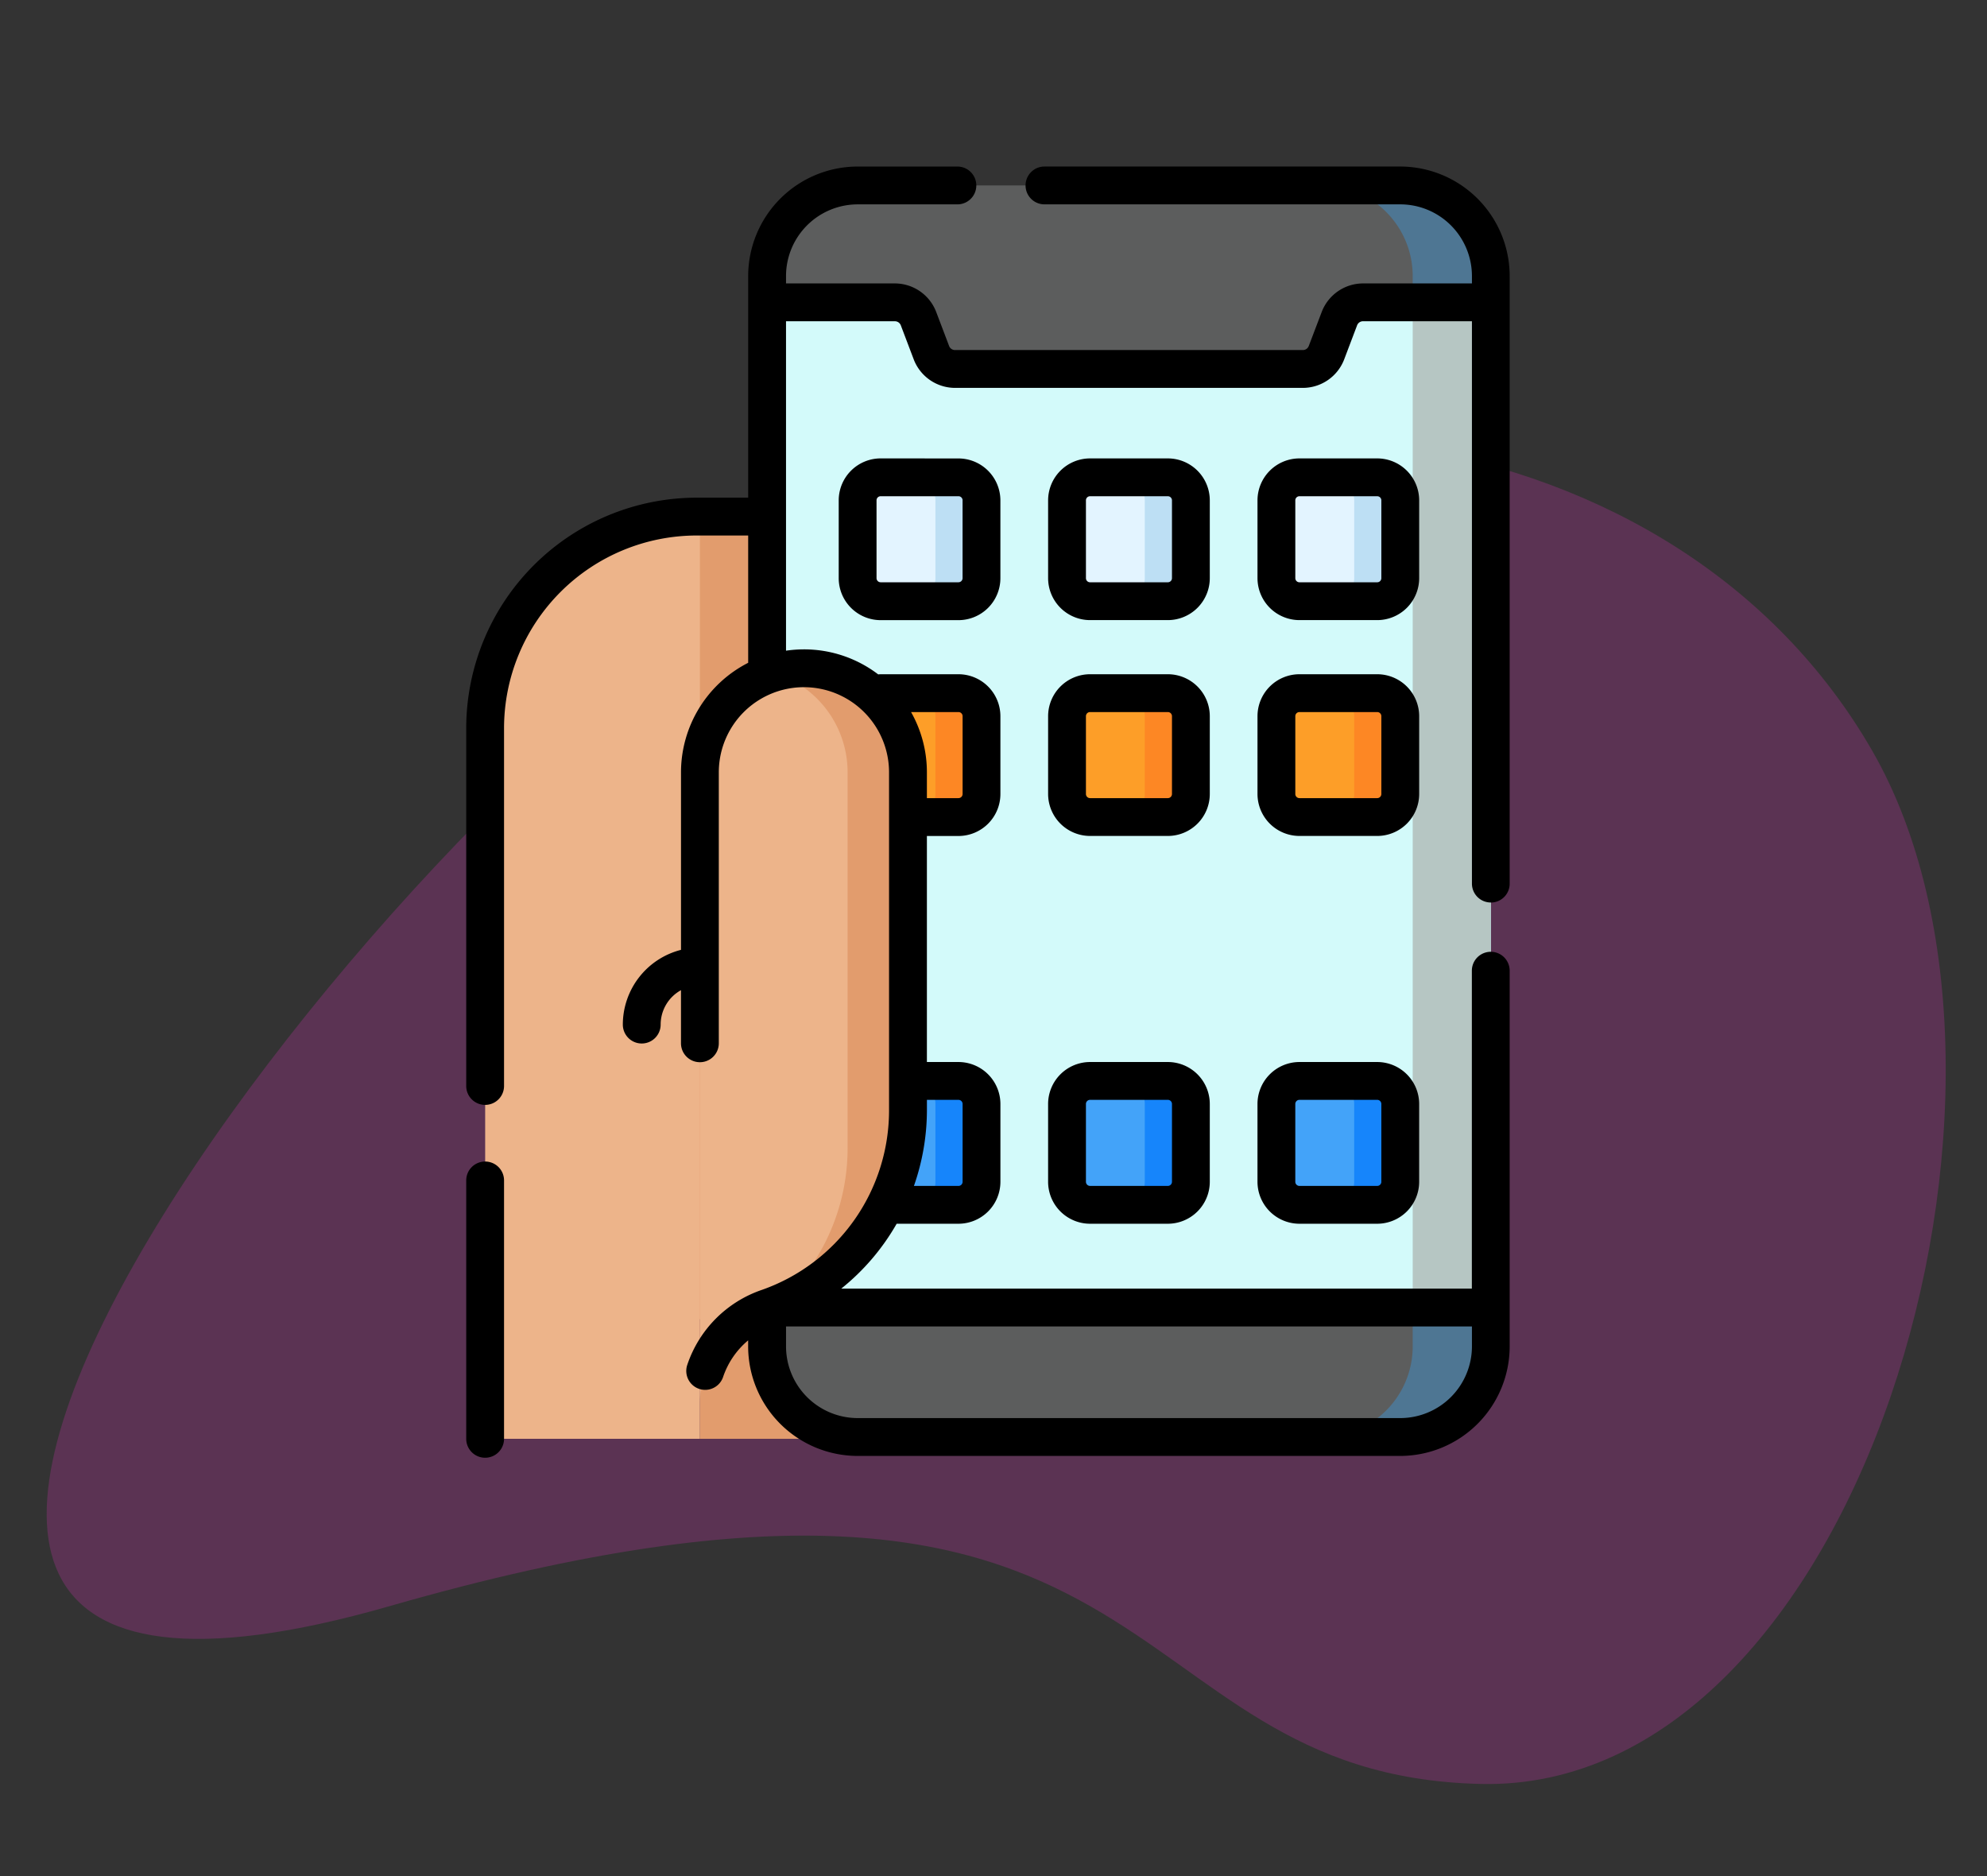 <svg xmlns="http://www.w3.org/2000/svg" xmlns:xlink="http://www.w3.org/1999/xlink" width="179" height="169" viewBox="0 0 179 169">
  <rect x="0" y="0" width="179" height="169" fill="#333333" stroke="none"/>
  <defs>
    <clipPath id="clip-mobile-app-development">
      <rect width="179" height="169"/>
    </clipPath>
  </defs>
  <g id="mobile-app-development" clip-path="url(#clip-mobile-app-development)">
    <g id="Group_3" data-name="Group 3" transform="translate(4.205 37.117)">
      <path id="Path_167684-2" data-name="Path 167684-2" d="M164.43,30.459c17.4,30.136-1.109,93.908-35.26,93.109s-26.821-36.543-98.264-16.02-1.612-71.822,35.258-93.11S147.03.322,164.43,30.459Z" transform="translate(0 0)" fill="#fd33d4" opacity="0.2" style="isolation: isolate"/>
    </g>
    <g id="app" transform="translate(42 15)">
      <path id="Path_171719" data-name="Path 171719" d="M45.591,138.8v53.423a18.761,18.761,0,0,1-18.744,18.865v10.783H7.5V157.858a19.053,19.053,0,0,1,19.053-19.053Zm0,0" transform="translate(-5.793 -107.274)" fill="#edb48a"/>
      <path id="Path_171720" data-name="Path 171720" d="M92.68,138.8h18.744v83.072H92.68Zm0,0" transform="translate(-71.626 -107.274)" fill="#e29c6d"/>
      <path id="Path_171721" data-name="Path 171721" d="M176.355,120.23H127.48a8.159,8.159,0,0,1-8.159-8.159V15.659A8.159,8.159,0,0,1,127.48,7.5h48.875a8.159,8.159,0,0,1,8.159,8.159v96.412A8.159,8.159,0,0,1,176.355,120.23Zm0,0" transform="translate(-92.216 -5.796)" fill="#5c5d5d"/>
      <path id="Path_171722" data-name="Path 171722" d="M354.622,15.658v96.413a8.157,8.157,0,0,1-8.158,8.158H339.43a8.158,8.158,0,0,0,8.159-8.158V15.658A8.158,8.158,0,0,0,339.43,7.5h7.034a8.157,8.157,0,0,1,8.158,8.158Zm0,0" transform="translate(-262.325 -5.796)" fill="#4e7693"/>
      <path id="Path_171723" data-name="Path 171723" d="M170.878,55.312l-1.167,3.074a2.269,2.269,0,0,1-2.121,1.463H136.244a2.269,2.269,0,0,1-2.121-1.464l-1.166-3.074a2.27,2.27,0,0,0-2.121-1.463H119.32v90.538h65.194V53.849H173a2.268,2.268,0,0,0-2.12,1.463Zm0,0" transform="translate(-92.215 -41.616)" fill="#d3fafa"/>
      <path id="Path_171724" data-name="Path 171724" d="M375.348,53.852h7.033v90.537h-7.033Zm0,0" transform="translate(-290.083 -41.619)" fill="#b6c6c3"/>
      <path id="Path_171725" data-name="Path 171725" d="M164.306,219.967H157.3a2.076,2.076,0,0,1-2.076-2.076v-7.007a2.075,2.075,0,0,1,2.076-2.076h7.007a2.075,2.075,0,0,1,2.075,2.076v7.007A2.076,2.076,0,0,1,164.306,219.967Zm0,0" transform="translate(-119.962 -161.375)" fill="#fd9e28"/>
      <path id="Path_171726" data-name="Path 171726" d="M183.16,210.884v7.007a2.077,2.077,0,0,1-2.076,2.076h-4.151a2.077,2.077,0,0,0,2.076-2.076v-7.007a2.076,2.076,0,0,0-2.076-2.076h4.151a2.076,2.076,0,0,1,2.076,2.076Zm0,0" transform="translate(-136.741 -161.375)" fill="#fd8724"/>
      <path id="Path_171727" data-name="Path 171727" d="M247.341,219.967h-7.007a2.076,2.076,0,0,1-2.076-2.076v-7.007a2.075,2.075,0,0,1,2.076-2.076h7.007a2.076,2.076,0,0,1,2.076,2.076v7.007A2.077,2.077,0,0,1,247.341,219.967Zm0,0" transform="translate(-184.135 -161.375)" fill="#fd9e28"/>
      <path id="Path_171728" data-name="Path 171728" d="M266.192,210.884v7.007a2.077,2.077,0,0,1-2.076,2.076h-4.152a2.076,2.076,0,0,0,2.076-2.076v-7.007a2.075,2.075,0,0,0-2.076-2.076h4.151a2.076,2.076,0,0,1,2.076,2.076Zm0,0" transform="translate(-200.911 -161.375)" fill="#fd8724"/>
      <path id="Path_171729" data-name="Path 171729" d="M330.372,219.967h-7.007a2.077,2.077,0,0,1-2.076-2.076v-7.007a2.076,2.076,0,0,1,2.076-2.076h7.007a2.075,2.075,0,0,1,2.076,2.076v7.007A2.076,2.076,0,0,1,330.372,219.967Zm0,0" transform="translate(-248.304 -161.375)" fill="#fd9e28"/>
      <path id="Path_171730" data-name="Path 171730" d="M349.226,210.884v7.007a2.077,2.077,0,0,1-2.076,2.076H343a2.077,2.077,0,0,0,2.075-2.076v-7.007A2.076,2.076,0,0,0,343,208.808h4.151a2.076,2.076,0,0,1,2.076,2.076Zm0,0" transform="translate(-265.083 -161.375)" fill="#fd8724"/>
      <path id="Path_171731" data-name="Path 171731" d="M164.306,373.732H157.3a2.075,2.075,0,0,1-2.076-2.076v-7.007a2.075,2.075,0,0,1,2.076-2.076h7.007a2.075,2.075,0,0,1,2.075,2.076v7.007A2.075,2.075,0,0,1,164.306,373.732Zm0,0" transform="translate(-119.962 -280.211)" fill="#43a3f9"/>
      <path id="Path_171732" data-name="Path 171732" d="M183.16,364.651v7.007a2.076,2.076,0,0,1-2.076,2.076h-4.151a2.076,2.076,0,0,0,2.076-2.076v-7.007a2.077,2.077,0,0,0-2.076-2.076h4.151A2.077,2.077,0,0,1,183.16,364.651Zm0,0" transform="translate(-136.741 -280.211)" fill="#1685fb"/>
      <path id="Path_171733" data-name="Path 171733" d="M247.341,373.732h-7.007a2.075,2.075,0,0,1-2.076-2.076v-7.007a2.075,2.075,0,0,1,2.076-2.076h7.007a2.076,2.076,0,0,1,2.076,2.076v7.007A2.076,2.076,0,0,1,247.341,373.732Zm0,0" transform="translate(-184.135 -280.211)" fill="#43a3f9"/>
      <path id="Path_171734" data-name="Path 171734" d="M266.192,364.651v7.007a2.076,2.076,0,0,1-2.076,2.076h-4.152a2.075,2.075,0,0,0,2.076-2.076v-7.007a2.076,2.076,0,0,0-2.076-2.076h4.151A2.077,2.077,0,0,1,266.192,364.651Zm0,0" transform="translate(-200.911 -280.211)" fill="#1685fb"/>
      <path id="Path_171735" data-name="Path 171735" d="M330.372,373.732h-7.007a2.076,2.076,0,0,1-2.076-2.076v-7.007a2.076,2.076,0,0,1,2.076-2.076h7.007a2.075,2.075,0,0,1,2.076,2.076v7.007A2.075,2.075,0,0,1,330.372,373.732Zm0,0" transform="translate(-248.304 -280.211)" fill="#43a3f9"/>
      <path id="Path_171736" data-name="Path 171736" d="M349.226,364.651v7.007a2.076,2.076,0,0,1-2.076,2.076H343a2.076,2.076,0,0,0,2.075-2.076v-7.007A2.077,2.077,0,0,0,343,362.574h4.151A2.077,2.077,0,0,1,349.226,364.651Zm0,0" transform="translate(-265.083 -280.211)" fill="#1685fb"/>
      <path id="Path_171737" data-name="Path 171737" d="M92.68,208.32a9.372,9.372,0,0,1,18.743,0v30.39a18.82,18.82,0,0,1-12.607,17.84,9.1,9.1,0,0,0-6.136,8.594Zm0,0" transform="translate(-71.626 -153.755)" fill="#edb48a"/>
      <path id="Path_171738" data-name="Path 171738" d="M134.047,208.317v30.39a18.829,18.829,0,0,1-11.7,17.5,18.881,18.881,0,0,0,6.26-14.1V208.317a9.375,9.375,0,0,0-6.651-8.97,9.373,9.373,0,0,1,12.095,8.97Zm0,0" transform="translate(-94.25 -153.752)" fill="#e29c6d"/>
      <path id="Path_171739" data-name="Path 171739" d="M164.306,134.385H157.3a2.075,2.075,0,0,1-2.076-2.076V125.3a2.076,2.076,0,0,1,2.076-2.076h7.007a2.076,2.076,0,0,1,2.075,2.076v7.007A2.075,2.075,0,0,1,164.306,134.385Zm0,0" transform="translate(-119.962 -95.234)" fill="#e3f4ff"/>
      <path id="Path_171740" data-name="Path 171740" d="M183.16,125.306v7.007a2.076,2.076,0,0,1-2.076,2.076h-4.151a2.076,2.076,0,0,0,2.076-2.076v-7.007a2.076,2.076,0,0,0-2.076-2.076h4.151A2.076,2.076,0,0,1,183.16,125.306Zm0,0" transform="translate(-136.741 -95.237)" fill="#bddff4"/>
      <path id="Path_171741" data-name="Path 171741" d="M247.341,134.385h-7.007a2.075,2.075,0,0,1-2.076-2.076V125.3a2.076,2.076,0,0,1,2.076-2.076h7.007a2.076,2.076,0,0,1,2.076,2.076v7.007A2.076,2.076,0,0,1,247.341,134.385Zm0,0" transform="translate(-184.135 -95.234)" fill="#e3f4ff"/>
      <path id="Path_171742" data-name="Path 171742" d="M266.192,125.306v7.007a2.076,2.076,0,0,1-2.076,2.076h-4.152a2.076,2.076,0,0,0,2.076-2.076v-7.007a2.075,2.075,0,0,0-2.076-2.076h4.151A2.076,2.076,0,0,1,266.192,125.306Zm0,0" transform="translate(-200.911 -95.237)" fill="#bddff4"/>
      <path id="Path_171743" data-name="Path 171743" d="M330.372,134.385h-7.007a2.076,2.076,0,0,1-2.076-2.076V125.3a2.076,2.076,0,0,1,2.076-2.076h7.007a2.076,2.076,0,0,1,2.076,2.076v7.007A2.075,2.075,0,0,1,330.372,134.385Zm0,0" transform="translate(-248.304 -95.234)" fill="#e3f4ff"/>
      <path id="Path_171744" data-name="Path 171744" d="M349.226,125.306v7.007a2.076,2.076,0,0,1-2.076,2.076H343a2.076,2.076,0,0,0,2.075-2.076v-7.007A2.076,2.076,0,0,0,343,123.23h4.151A2.076,2.076,0,0,1,349.226,125.306Zm0,0" transform="translate(-265.083 -95.237)" fill="#bddff4"/>
      <path id="Path_171745" data-name="Path 171745" d="M1.7,394.535a1.7,1.7,0,0,0-1.7,1.7v23.276a1.7,1.7,0,1,0,3.407,0V396.239A1.7,1.7,0,0,0,1.7,394.535Zm0,0" transform="translate(0 -304.912)"/>
      <path id="Path_171746" data-name="Path 171746" d="M245.324,205.088a3.783,3.783,0,0,0-3.779-3.779h-7.007a3.783,3.783,0,0,0-3.779,3.779v7.007a3.784,3.784,0,0,0,3.779,3.78h7.007a3.784,3.784,0,0,0,3.779-3.78Zm-3.407,7.007a.372.372,0,0,1-.372.373h-7.007a.372.372,0,0,1-.372-.373v-7.007a.372.372,0,0,1,.372-.372h7.007a.372.372,0,0,1,.372.372Zm0,0" transform="translate(-178.339 -155.579)"/>
      <path id="Path_171747" data-name="Path 171747" d="M328.355,205.088a3.783,3.783,0,0,0-3.779-3.779h-7.007a3.783,3.783,0,0,0-3.779,3.779v7.007a3.784,3.784,0,0,0,3.779,3.78h7.007a3.784,3.784,0,0,0,3.779-3.78Zm-3.407,7.007a.372.372,0,0,1-.372.373h-7.007a.372.372,0,0,1-.372-.373v-7.007a.372.372,0,0,1,.372-.372h7.007a.372.372,0,0,1,.372.372Zm0,0" transform="translate(-242.508 -155.579)"/>
      <path id="Path_171748" data-name="Path 171748" d="M241.543,355.074h-7.007a3.784,3.784,0,0,0-3.779,3.78v7.007a3.783,3.783,0,0,0,3.779,3.779h7.007a3.784,3.784,0,0,0,3.78-3.779v-7.007A3.784,3.784,0,0,0,241.543,355.074Zm.373,10.787a.372.372,0,0,1-.372.372h-7.007a.372.372,0,0,1-.372-.372v-7.007a.372.372,0,0,1,.372-.373h7.007a.372.372,0,0,1,.372.373Zm0,0" transform="translate(-178.338 -274.415)"/>
      <path id="Path_171749" data-name="Path 171749" d="M324.575,355.074h-7.007a3.784,3.784,0,0,0-3.779,3.78v7.007a3.783,3.783,0,0,0,3.779,3.779h7.007a3.783,3.783,0,0,0,3.779-3.779v-7.007A3.784,3.784,0,0,0,324.575,355.074Zm.372,10.787a.372.372,0,0,1-.372.372h-7.007a.372.372,0,0,1-.372-.372v-7.007a.372.372,0,0,1,.372-.373h7.007a.372.372,0,0,1,.372.373Zm0,0" transform="translate(-242.508 -274.415)"/>
      <path id="Path_171750" data-name="Path 171750" d="M92.3,66.295a1.7,1.7,0,0,0,1.7-1.7V9.863A9.874,9.874,0,0,0,84.14,0H52.091a1.7,1.7,0,0,0,0,3.407H84.14A6.462,6.462,0,0,1,90.6,9.863v.666H80.784a3.992,3.992,0,0,0-3.714,2.563L75.9,16.165a.567.567,0,0,1-.528.365H44.029a.569.569,0,0,1-.528-.365l-1.166-3.073a3.993,3.993,0,0,0-3.714-2.563H28.809V9.863a6.463,6.463,0,0,1,6.455-6.455h8.984a1.7,1.7,0,1,0,0-3.407H35.265A9.874,9.874,0,0,0,25.4,9.863V29.827H20.758A20.78,20.78,0,0,0,0,50.584V82.817a1.7,1.7,0,0,0,3.407,0V50.583A17.369,17.369,0,0,1,20.758,33.234H25.4V44.7a11.086,11.086,0,0,0-6.052,9.866v15.99a6.955,6.955,0,0,0-5.24,6.731,1.7,1.7,0,0,0,3.407,0,3.539,3.539,0,0,1,1.832-3.1v4.785a1.7,1.7,0,0,0,3.407,0V54.565a7.668,7.668,0,0,1,15.336,0v30.39a17.137,17.137,0,0,1-11.462,16.23,10.747,10.747,0,0,0-6.715,6.754,1.7,1.7,0,1,0,3.227,1.091,7.36,7.36,0,0,1,2.257-3.3v.546a9.874,9.874,0,0,0,9.863,9.863H84.14A9.874,9.874,0,0,0,94,106.274V72.433a1.7,1.7,0,0,0-3.407,0v28.634H33.788a20.512,20.512,0,0,0,4.988-5.842h5.568a3.783,3.783,0,0,0,3.779-3.779V84.439a3.784,3.784,0,0,0-3.779-3.78H41.5V60.3h2.843a3.784,3.784,0,0,0,3.779-3.78V49.509a3.783,3.783,0,0,0-3.779-3.779H37.337a1.662,1.662,0,0,0-.222.016,11.014,11.014,0,0,0-6.689-2.256,11.166,11.166,0,0,0-1.617.119V13.937h9.812a.568.568,0,0,1,.528.364l1.166,3.074a3.994,3.994,0,0,0,3.714,2.563H75.376a3.994,3.994,0,0,0,3.714-2.563L80.256,14.3a.567.567,0,0,1,.527-.365H90.6V64.591a1.7,1.7,0,0,0,1.7,1.7Zm-1.7,38.18v1.8a6.463,6.463,0,0,1-6.455,6.455H35.265a6.463,6.463,0,0,1-6.455-6.455v-1.8H90.6ZM44.344,84.067a.372.372,0,0,1,.372.373v7.007a.372.372,0,0,1-.372.372H40.332a20.709,20.709,0,0,0,1.17-6.863v-.888Zm0-34.93a.372.372,0,0,1,.372.372v7.007a.372.372,0,0,1-.372.373H41.5V54.565a11,11,0,0,0-1.427-5.428Zm0,0" transform="translate(0 0)"/>
      <path id="Path_171751" data-name="Path 171751" d="M151.5,115.73a3.783,3.783,0,0,0-3.779,3.779v7.007A3.784,3.784,0,0,0,151.5,130.3h7.007a3.783,3.783,0,0,0,3.779-3.779v-7.007a3.783,3.783,0,0,0-3.779-3.779Zm7.379,3.779v7.007a.373.373,0,0,1-.372.372H151.5a.372.372,0,0,1-.372-.372v-7.007a.372.372,0,0,1,.372-.372h7.007A.372.372,0,0,1,158.881,119.509Zm0,0" transform="translate(-114.165 -89.441)"/>
      <path id="Path_171752" data-name="Path 171752" d="M245.324,119.51a3.783,3.783,0,0,0-3.779-3.779h-7.007a3.783,3.783,0,0,0-3.779,3.779v7.007a3.783,3.783,0,0,0,3.779,3.779h7.007a3.784,3.784,0,0,0,3.779-3.779Zm-3.407,7.007a.372.372,0,0,1-.372.372h-7.007a.372.372,0,0,1-.372-.372v-7.007a.372.372,0,0,1,.372-.372h7.007a.372.372,0,0,1,.372.372Zm0,0" transform="translate(-178.339 -89.441)"/>
      <path id="Path_171753" data-name="Path 171753" d="M328.355,119.51a3.783,3.783,0,0,0-3.779-3.779h-7.007a3.783,3.783,0,0,0-3.779,3.779v7.007a3.784,3.784,0,0,0,3.779,3.779h7.007a3.783,3.783,0,0,0,3.779-3.779Zm-3.407,7.007a.372.372,0,0,1-.372.372h-7.007a.372.372,0,0,1-.372-.372v-7.007a.372.372,0,0,1,.372-.372h7.007a.372.372,0,0,1,.372.372Zm0,0" transform="translate(-242.508 -89.441)"/>
    </g>
  </g>
</svg>
